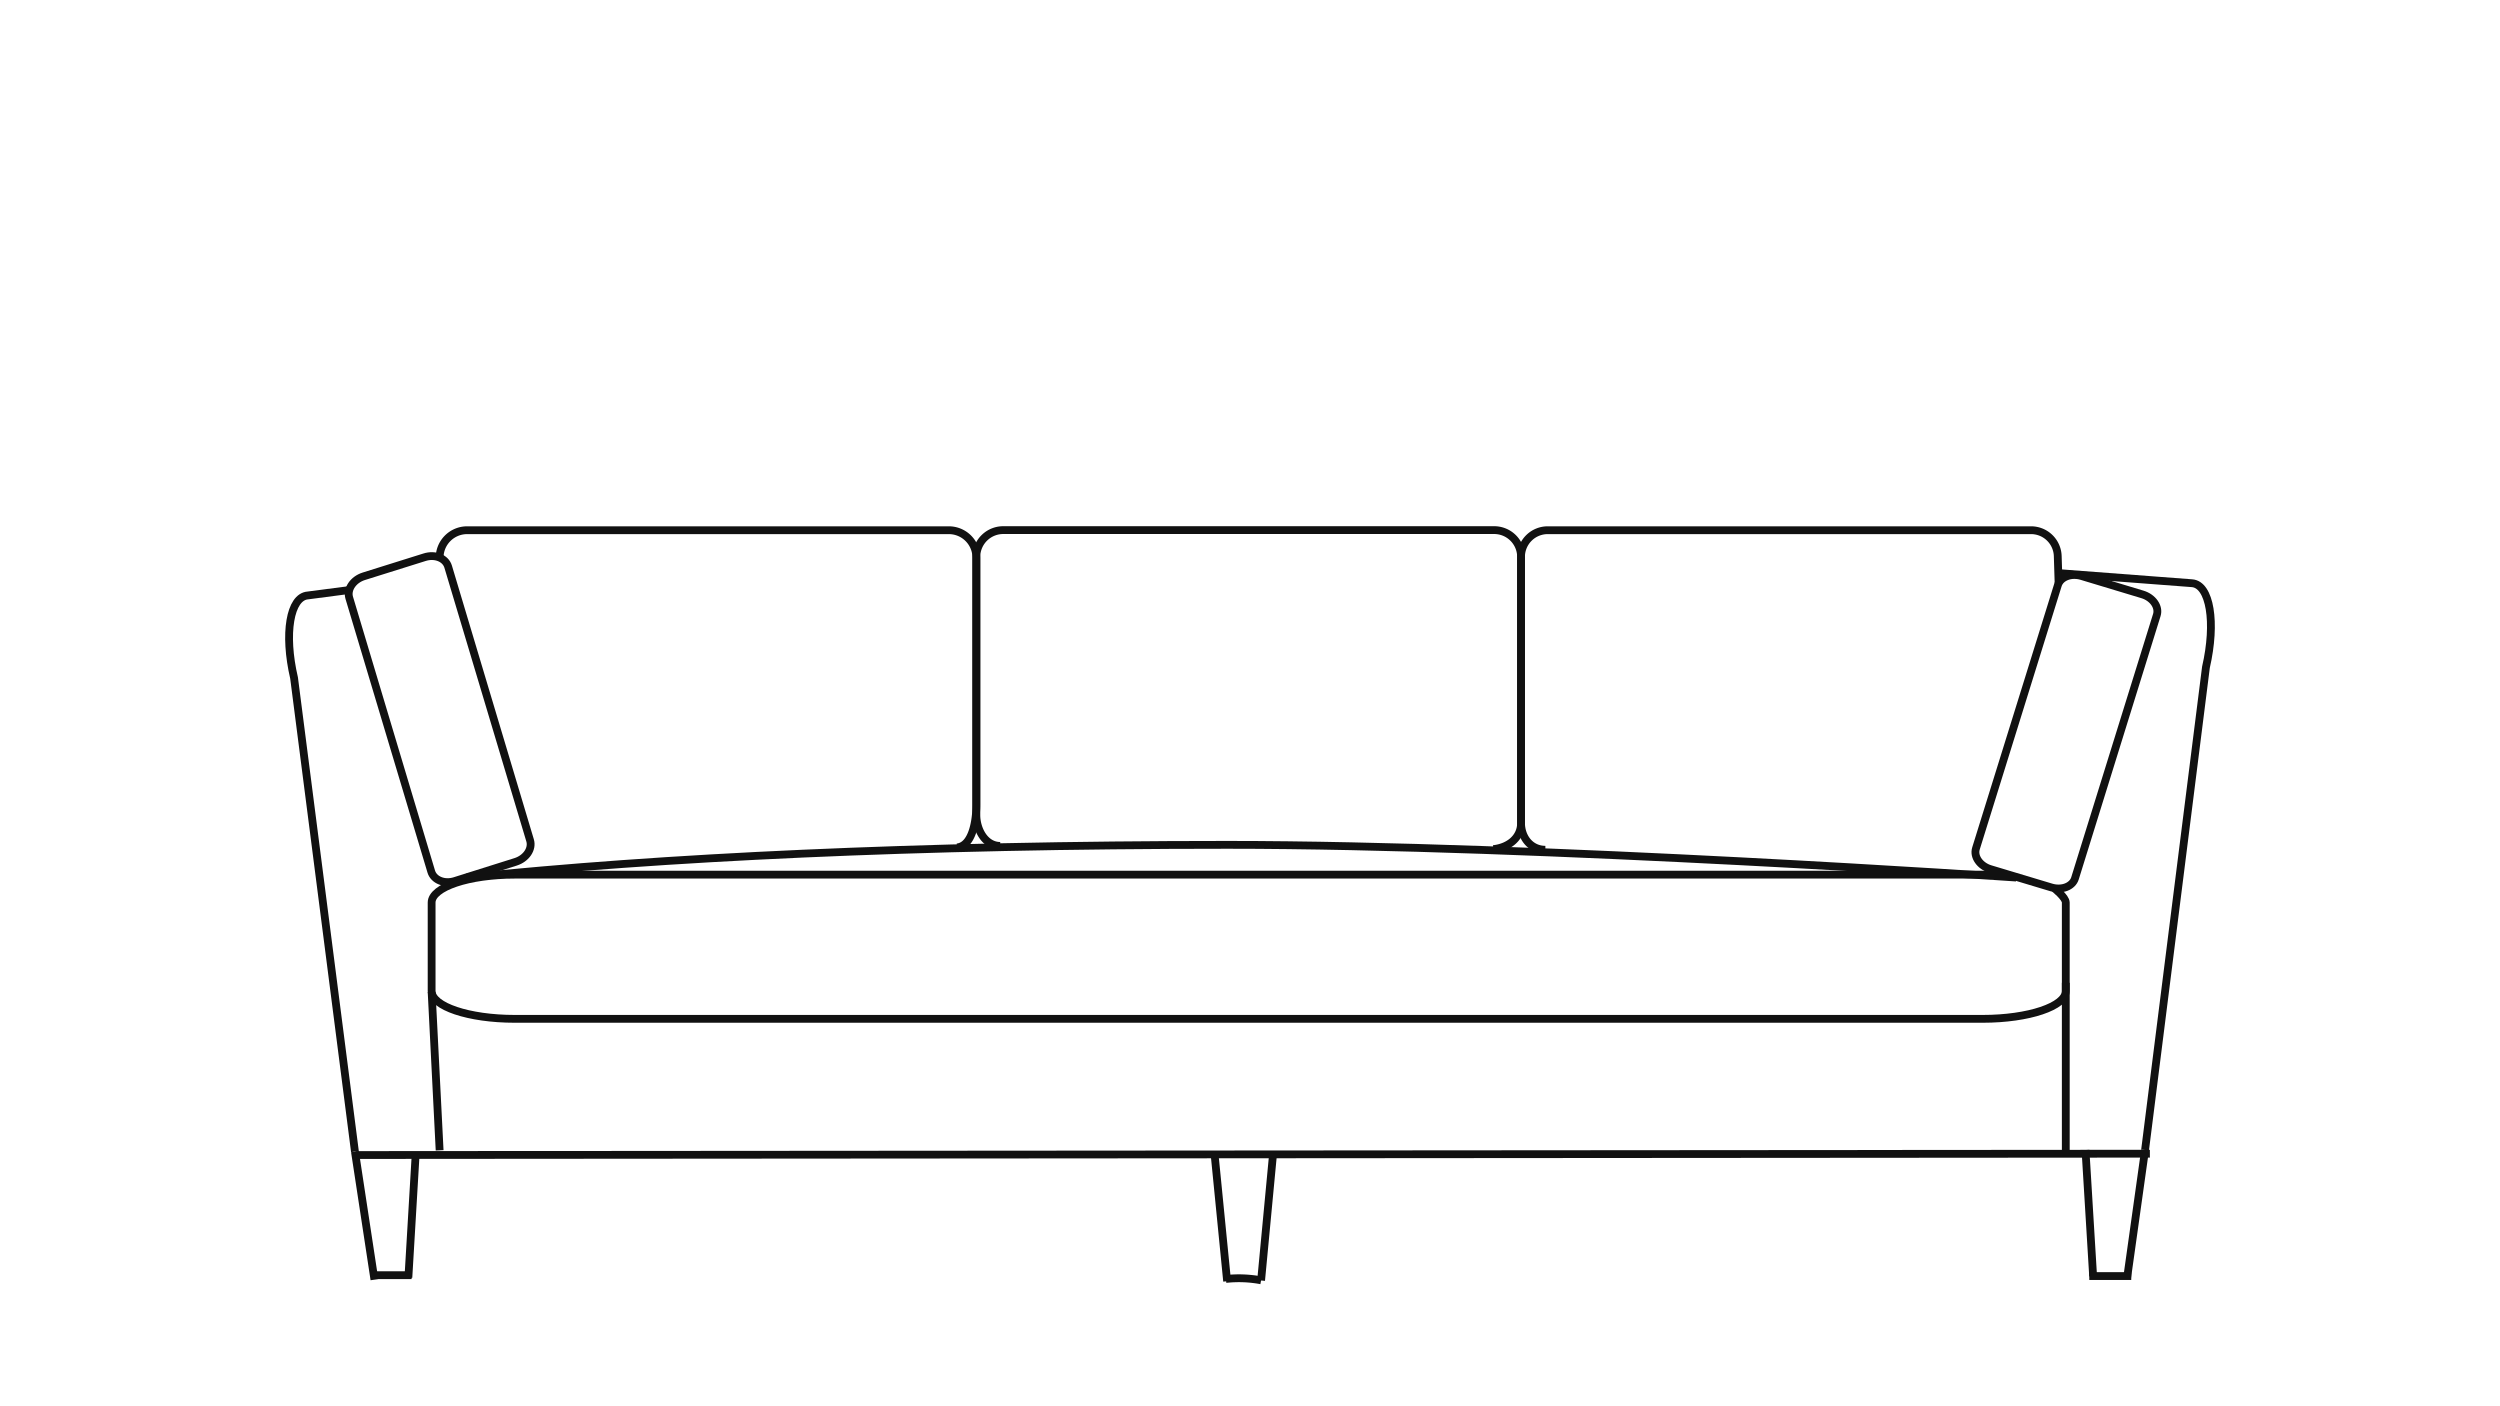 <svg id="Layer_1" data-name="Layer 1" xmlns="http://www.w3.org/2000/svg" viewBox="0 0 800 450">
  <defs>
    <style>
      .cls-1 {
        fill: none;
        stroke: #111;
        stroke-miterlimit: 10;
        stroke-width: 2.5px;
      }
    </style>
  </defs>
  <title>duke-sofa</title>
  <g>
    <path class="cls-1" d="M140.68,178.55a8.8,8.8,0,0,1,8.72-8.88H303.7a8.8,8.8,0,0,1,8.73,8.87h0v79.06c0,4.92-1.21,13.12-6.17,13.57"/>
    <path class="cls-1" d="M639.84,280.07c-1.73-.11-3.52-.18-5.36-.18H164.68c-14.68,0-26.56,4-26.56,8.92v28.3c0,4.93,11.89,8.92,26.56,8.92h469.8c14.68,0,26.57-4,26.57-8.92v-28.3c0-1.64-3.62-4.5-3.62-4.5"/>
    <path class="cls-1" d="M477.88,271.72c5.1-.56,8.86-3.75,8.86-8.37V178a8.61,8.61,0,0,0-8.86-8.36H321.28a8.61,8.61,0,0,0-8.85,8.36v82.79c0,4.61,2.75,9.9,7.64,9.9"/>
    <path class="cls-1" d="M149.23,280.82c62.2-6.44,143.43-10.47,243.59-10.47s252.37,10.47,252.37,10.47"/>
    <path class="cls-1" d="M658.75,186.71l-.27-8.69a8.54,8.54,0,0,0-8.72-8.35H495.46a8.54,8.54,0,0,0-8.73,8.34h0V263.3c0,4.62,3,8.62,7.79,8.62"/>
    <line class="cls-1" x1="113.77" y1="369.61" x2="687.96" y2="369.18"/>
    <polyline class="cls-1" points="138.12 317.41 140.68 368.1 138.12 317.41"/>
    <line class="cls-1" x1="661.05" y1="314.49" x2="661.05" y2="368.32"/>
    <line class="cls-1" x1="113.58" y1="368.51" x2="119.82" y2="409.49"/>
    <line class="cls-1" x1="130.68" y1="408.83" x2="133.01" y2="369.39"/>
    <line class="cls-1" x1="686.42" y1="368.02" x2="680.66" y2="409.04"/>
    <line class="cls-1" x1="669.8" y1="408.39" x2="667.35" y2="368.01"/>
    <path class="cls-1" d="M682,408.34H668.57"/>
    <line class="cls-1" x1="388.59" y1="368.63" x2="392.68" y2="410"/>
    <line class="cls-1" x1="403.55" y1="409.76" x2="407.44" y2="368.64"/>
    <path class="cls-1" d="M392.29,409.27a38.64,38.64,0,0,1,11.26.43"/>
    <line class="cls-1" x1="118.89" y1="408.06" x2="131.71" y2="408.06"/>
    <path class="cls-1" d="M636.94,278.12c-3.37-1-5.45-4-4.63-6.61l26.21-84.26c.82-2.63,4.23-3.93,7.6-2.91l19.42,5.86c3.38,1,5.46,4,4.64,6.61L664,281.06c-.81,2.63-4.22,3.93-7.6,2.91Z"/>
    <path class="cls-1" d="M686.42,368,705.9,213.54c3.31-14.42,1.31-26.47-4.45-26.91l-42.8-3.25"/>
    <path class="cls-1" d="M113.58,368.51,94.1,216.94c-3.31-14.16-1.31-26,4.44-26.4l13.81-1.81"/>
    <path class="cls-1" d="M165,275.79c3.37-1.06,5.45-4.13,4.63-6.86l-26.22-87.6c-.82-2.74-4.22-4.1-7.6-3l-19.42,6.09c-3.37,1.07-5.45,4.15-4.63,6.88L138,278.9c.82,2.74,4.23,4.1,7.61,3Z"/>
  </g>
</svg>
